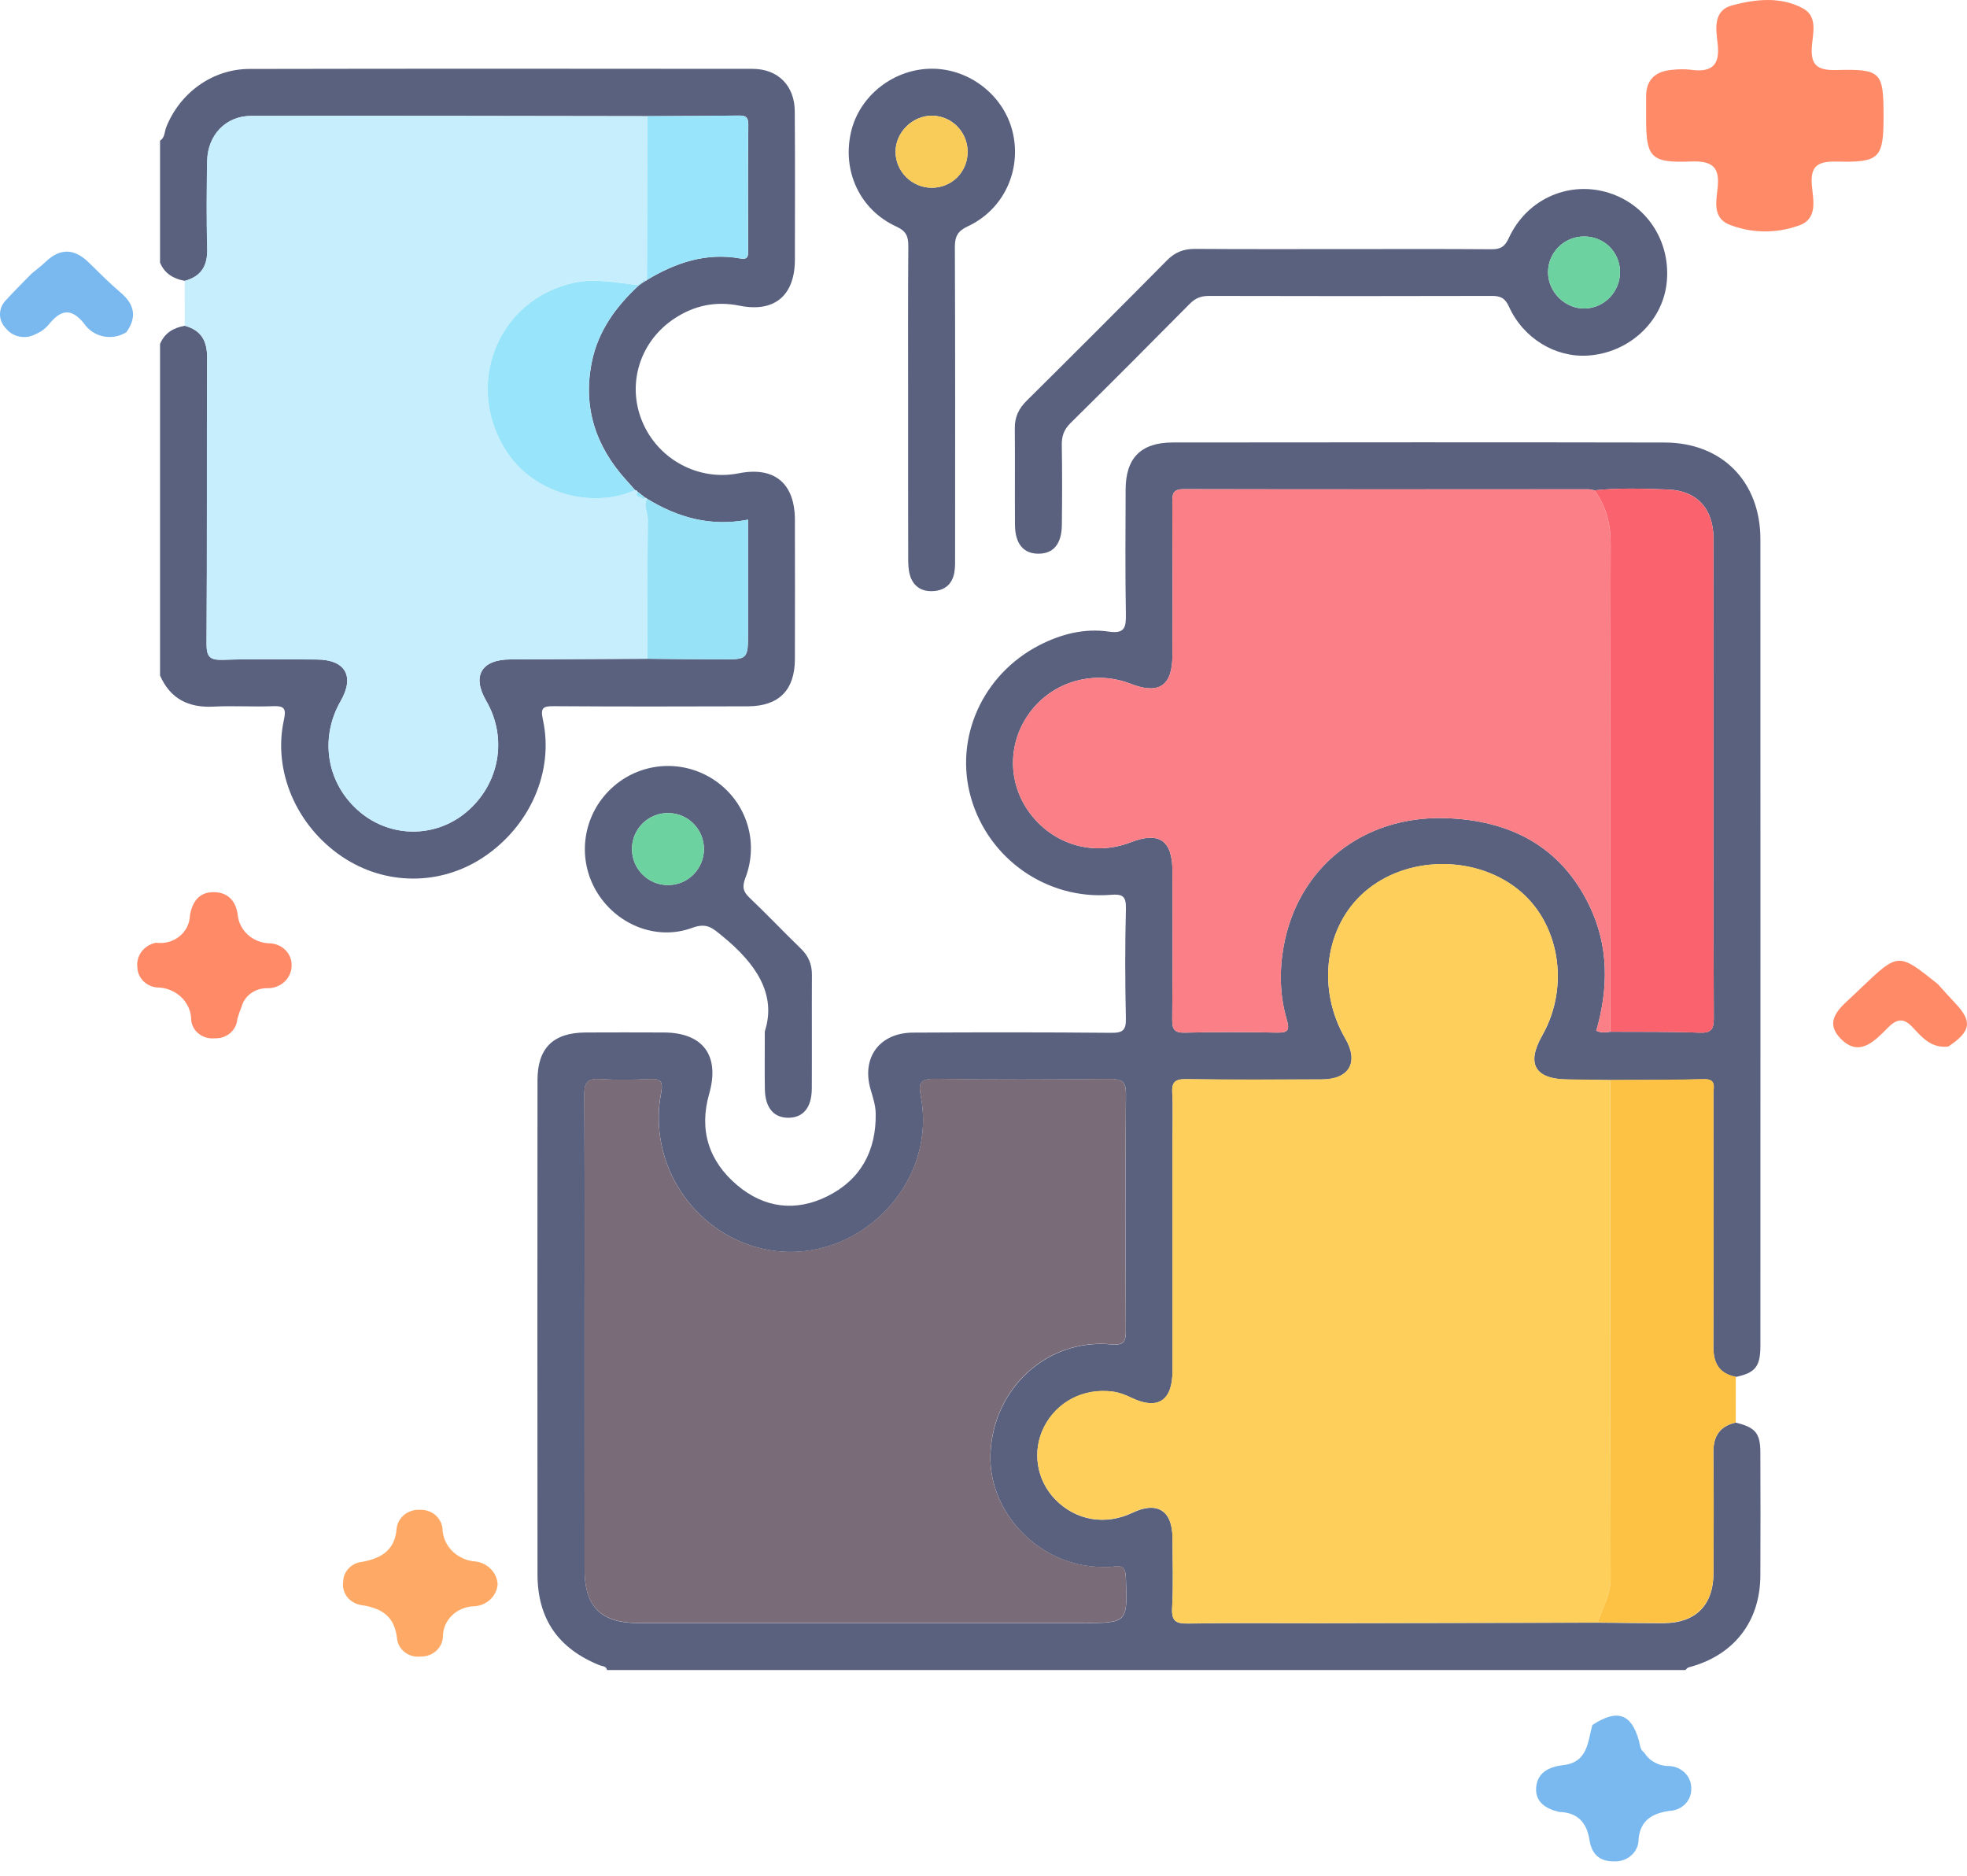 <svg width="86" height="82" viewBox="0 0 86 82" fill="none" xmlns="http://www.w3.org/2000/svg">
<path d="M68.168 79.209C67.582 79.073 67.121 78.773 67.162 78.157C67.205 77.515 67.681 77.241 68.342 77.164C69.433 77.037 69.414 76.139 69.621 75.408C70.706 74.699 71.324 74.904 71.657 76.098C71.708 76.281 71.698 76.482 71.883 76.609C71.994 76.792 72.155 76.944 72.349 77.048C72.543 77.152 72.762 77.206 72.985 77.202C73.248 77.215 73.495 77.325 73.674 77.508C73.853 77.692 73.95 77.934 73.944 78.184C73.949 78.308 73.928 78.431 73.883 78.547C73.839 78.663 73.77 78.77 73.681 78.861C73.593 78.952 73.487 79.025 73.368 79.077C73.25 79.129 73.122 79.158 72.992 79.163C72.236 79.268 71.724 79.576 71.641 80.383C71.645 80.515 71.62 80.646 71.568 80.769C71.516 80.891 71.438 81.002 71.339 81.094C71.24 81.187 71.122 81.259 70.993 81.306C70.863 81.353 70.725 81.375 70.586 81.369C69.892 81.386 69.585 81.01 69.494 80.433C69.375 79.693 69.001 79.234 68.168 79.209Z" fill="#79B9EF"/>
<path d="M85.184 45.749C84.453 45.838 84.042 45.361 83.634 44.92C83.241 44.493 82.945 44.521 82.544 44.924C81.976 45.493 81.294 46.246 80.477 45.405C79.677 44.582 80.527 43.996 81.105 43.44C81.202 43.346 81.3 43.254 81.397 43.161C82.999 41.637 82.999 41.637 84.727 43.022C84.97 43.289 85.206 43.561 85.456 43.822C86.248 44.649 86.189 45.077 85.184 45.749Z" fill="#FF8A68"/>
<path d="M21.756 69.26C21.737 69.51 21.623 69.745 21.436 69.922C21.248 70.098 20.999 70.204 20.735 70.219C20.369 70.226 20.019 70.369 19.762 70.618C19.506 70.868 19.363 71.203 19.365 71.552C19.355 71.785 19.249 72.006 19.071 72.167C18.893 72.328 18.656 72.417 18.41 72.415C18.288 72.431 18.163 72.425 18.044 72.395C17.925 72.365 17.814 72.313 17.716 72.241C17.618 72.17 17.537 72.081 17.476 71.979C17.415 71.877 17.377 71.764 17.362 71.648C17.259 70.685 16.733 70.304 15.783 70.164C15.538 70.125 15.32 69.996 15.174 69.806C15.029 69.615 14.968 69.378 15.005 69.145C15.006 68.929 15.091 68.721 15.244 68.561C15.396 68.401 15.606 68.3 15.832 68.277C16.693 68.12 17.27 67.752 17.341 66.816C17.369 66.581 17.49 66.366 17.681 66.214C17.871 66.063 18.116 65.987 18.364 66.002C18.611 65.992 18.852 66.075 19.036 66.232C19.219 66.389 19.331 66.609 19.346 66.843C19.361 67.207 19.517 67.553 19.784 67.815C20.051 68.076 20.41 68.235 20.793 68.261C21.051 68.294 21.289 68.412 21.465 68.594C21.641 68.777 21.744 69.012 21.756 69.26Z" fill="#FEAA66"/>
<path d="M1.381 11.961C1.588 11.789 1.805 11.627 1.999 11.442C2.642 10.828 3.259 10.868 3.879 11.474C4.337 11.921 4.787 12.378 5.276 12.792C5.894 13.316 5.99 13.877 5.523 14.525C5.378 14.616 5.215 14.678 5.045 14.709C4.874 14.741 4.699 14.739 4.528 14.706C4.358 14.672 4.197 14.607 4.053 14.514C3.91 14.421 3.787 14.302 3.692 14.164C3.105 13.422 2.644 13.546 2.123 14.198C1.971 14.376 1.776 14.516 1.554 14.607C1.343 14.723 1.094 14.762 0.855 14.715C0.616 14.669 0.404 14.54 0.258 14.354C0.09 14.186 -0.003 13.962 5.29122e-05 13.729C0.003 13.497 0.1 13.275 0.272 13.11C0.627 12.717 1.01 12.344 1.381 11.961Z" fill="#79B9EF"/>
<path d="M6.823 41.211C7.002 41.236 7.186 41.225 7.361 41.179C7.536 41.132 7.699 41.051 7.839 40.94C7.978 40.829 8.092 40.692 8.172 40.536C8.251 40.381 8.296 40.212 8.301 40.039C8.391 39.465 8.676 39.002 9.326 39C9.944 38.998 10.306 39.359 10.392 39.983C10.421 40.314 10.575 40.623 10.826 40.854C11.078 41.085 11.409 41.221 11.758 41.237C11.889 41.237 12.018 41.261 12.138 41.309C12.258 41.356 12.368 41.426 12.46 41.513C12.552 41.601 12.625 41.705 12.675 41.819C12.724 41.934 12.75 42.057 12.75 42.181C12.754 42.313 12.73 42.445 12.68 42.568C12.63 42.692 12.554 42.805 12.457 42.9C12.36 42.995 12.244 43.071 12.115 43.122C11.987 43.174 11.849 43.2 11.71 43.2C11.45 43.19 11.194 43.265 10.986 43.411C10.777 43.558 10.627 43.769 10.562 44.008C10.486 44.188 10.423 44.373 10.373 44.562C10.356 44.794 10.244 45.01 10.061 45.164C9.878 45.319 9.638 45.399 9.394 45.389C9.272 45.402 9.149 45.393 9.031 45.361C8.913 45.33 8.803 45.276 8.706 45.203C8.61 45.131 8.53 45.041 8.471 44.939C8.412 44.837 8.374 44.725 8.36 44.609C8.362 44.421 8.325 44.235 8.251 44.06C8.177 43.886 8.067 43.727 7.928 43.593C7.789 43.459 7.623 43.352 7.44 43.279C7.258 43.206 7.062 43.168 6.864 43.167C6.636 43.146 6.424 43.047 6.267 42.889C6.11 42.731 6.017 42.525 6.007 42.308C5.971 42.061 6.035 41.81 6.186 41.606C6.338 41.402 6.565 41.261 6.823 41.211Z" fill="#FF8A68"/>
<path d="M82.351 5.087C82.351 6.909 82.188 7.109 80.327 7.064C79.485 7.042 79.149 7.24 79.216 8.088C79.268 8.734 79.514 9.598 78.593 9.877C77.61 10.22 76.527 10.194 75.565 9.802C74.871 9.49 75.04 8.769 75.099 8.207C75.193 7.311 74.879 7.021 73.915 7.06C72.178 7.13 71.972 6.878 71.971 5.21C71.971 4.882 71.974 4.554 71.971 4.226C71.966 3.456 72.405 3.092 73.179 3.047C73.42 3.022 73.663 3.022 73.903 3.047C74.842 3.184 75.204 2.849 75.1 1.93C75.029 1.301 74.875 0.467 75.728 0.236C76.741 -0.038 77.856 -0.163 78.831 0.368C79.476 0.719 79.265 1.44 79.22 2.002C79.157 2.798 79.396 3.087 80.29 3.062C82.255 3.008 82.352 3.15 82.351 5.087Z" fill="#FF8A68"/>
<path d="M75.888 62.189C76.745 62.396 76.964 62.652 76.965 63.49C76.971 65.289 76.975 67.088 76.965 68.886C76.954 70.904 75.79 72.379 73.829 72.889C73.775 72.903 73.735 72.966 73.687 73.006C57.971 73.006 42.255 73.006 26.539 73.006C26.508 72.825 26.337 72.845 26.224 72.8C24.407 72.069 23.502 70.774 23.5 68.813C23.493 61.616 23.494 54.418 23.5 47.221C23.5 45.815 24.187 45.143 25.605 45.135C26.743 45.128 27.882 45.132 29.019 45.135C30.743 45.141 31.483 46.149 31.005 47.821C30.552 49.41 30.993 50.763 32.228 51.809C33.412 52.812 34.79 52.985 36.178 52.292C37.636 51.565 38.312 50.307 38.287 48.679C38.281 48.311 38.163 47.966 38.061 47.616C37.66 46.227 38.46 45.148 39.917 45.141C42.809 45.126 45.701 45.123 48.593 45.15C49.11 45.155 49.236 45.019 49.225 44.51C49.19 42.917 49.185 41.32 49.227 39.727C49.241 39.158 49.066 39.076 48.544 39.118C45.759 39.337 43.214 37.543 42.452 34.871C41.709 32.268 42.951 29.489 45.44 28.206C46.392 27.716 47.412 27.457 48.472 27.61C49.163 27.71 49.234 27.446 49.225 26.866C49.192 25.045 49.209 23.222 49.214 21.399C49.218 20.023 49.881 19.345 51.271 19.343C58.443 19.336 65.615 19.331 72.787 19.345C75.294 19.351 76.967 21.06 76.967 23.571C76.971 35.325 76.969 47.077 76.967 58.831C76.967 59.739 76.741 60.017 75.892 60.193C75.158 60.052 74.908 59.584 74.912 58.869C74.925 55.185 74.919 51.499 74.915 47.815C74.915 47.527 75.052 47.166 74.498 47.182C73.135 47.219 71.772 47.21 70.407 47.219C69.793 47.21 69.179 47.193 68.565 47.192C67.115 47.186 66.718 46.519 67.427 45.27C68.662 43.096 68.177 40.279 66.32 38.843C64.415 37.368 61.475 37.428 59.677 38.98C57.919 40.496 57.554 43.23 58.821 45.405C59.422 46.437 58.992 47.188 57.791 47.19C55.81 47.193 53.83 47.208 51.849 47.179C51.361 47.172 51.228 47.321 51.253 47.789C51.291 48.493 51.262 49.2 51.262 49.908C51.262 53.256 51.264 56.603 51.262 59.952C51.262 61.235 50.614 61.654 49.482 61.111C49.214 60.982 48.944 60.874 48.646 60.836C47.377 60.672 46.204 61.275 45.643 62.391C45.116 63.435 45.315 64.702 46.136 65.548C47.037 66.474 48.33 66.697 49.52 66.128C50.586 65.619 51.255 66.033 51.262 67.213C51.268 68.237 51.304 69.265 51.248 70.286C51.215 70.886 51.424 70.984 51.967 70.975C53.857 70.94 55.746 70.964 57.636 70.96C61.71 70.955 65.785 70.946 69.859 70.937C70.812 70.944 71.765 70.96 72.718 70.959C74.128 70.957 74.91 70.182 74.917 68.773C74.925 67.025 74.936 65.275 74.912 63.527C74.899 62.797 75.178 62.349 75.888 62.189ZM69.715 21.436C69.626 21.42 69.537 21.389 69.449 21.389C63.551 21.389 57.654 21.398 51.756 21.383C51.286 21.381 51.253 21.584 51.255 21.954C51.266 24.187 51.264 26.418 51.26 28.651C51.258 29.982 50.675 30.375 49.435 29.892C47.844 29.274 46.045 29.779 45.036 31.132C44.037 32.466 44.043 34.256 45.049 35.576C46.093 36.947 47.837 37.441 49.442 36.819C50.679 36.34 51.258 36.736 51.26 38.072C51.264 40.236 51.271 42.399 51.251 44.565C51.248 44.997 51.344 45.154 51.807 45.143C53.15 45.112 54.495 45.112 55.838 45.141C56.346 45.152 56.384 45.006 56.255 44.557C55.952 43.515 55.931 42.436 56.122 41.375C56.741 37.915 59.599 35.649 63.201 35.766C66.003 35.855 68.226 36.976 69.489 39.588C70.34 41.347 70.331 43.194 69.792 45.059C70.001 45.157 70.203 45.139 70.406 45.103C71.703 45.112 73 45.093 74.298 45.143C74.823 45.163 74.932 45.001 74.93 44.499C74.91 40.285 74.919 36.07 74.919 31.856C74.919 29.076 74.925 26.298 74.915 23.518C74.912 22.24 74.189 21.445 72.92 21.398C71.853 21.361 70.783 21.321 69.715 21.436ZM25.557 58.373C25.557 61.789 25.555 65.207 25.559 68.623C25.561 70.237 26.28 70.953 27.891 70.953C34.358 70.953 40.823 70.953 47.29 70.953C49.316 70.953 49.303 70.953 49.225 68.944C49.209 68.534 49.068 68.423 48.695 68.485C48.54 68.51 48.376 68.499 48.217 68.501C45.508 68.516 43.188 66.166 43.307 63.528C43.436 60.665 45.807 58.51 48.591 58.771C49.147 58.822 49.227 58.641 49.225 58.151C49.207 54.711 49.201 51.271 49.23 47.833C49.236 47.257 49.032 47.166 48.525 47.172C45.976 47.193 43.425 47.206 40.876 47.166C40.204 47.155 40.154 47.363 40.264 47.948C41.013 51.959 37.193 55.544 33.241 54.567C30.271 53.832 28.325 50.836 28.904 47.789C29.019 47.186 28.824 47.159 28.356 47.177C27.651 47.204 26.942 47.217 26.239 47.173C25.701 47.139 25.544 47.308 25.548 47.853C25.568 51.359 25.557 54.866 25.557 58.373Z" fill="#59617F"/>
<path d="M6.997 6.149C7.216 6.011 7.188 5.757 7.269 5.557C7.866 4.057 9.291 3.016 10.907 3.014C18.24 2.999 25.572 3.003 32.904 3.01C34.016 3.012 34.739 3.745 34.748 4.859C34.765 7.022 34.756 9.186 34.754 11.352C34.752 12.914 33.865 13.672 32.338 13.364C31.292 13.153 30.352 13.35 29.481 13.928C27.97 14.93 27.396 16.791 28.081 18.43C28.774 20.091 30.543 21.039 32.296 20.691C33.854 20.381 34.752 21.122 34.754 22.727C34.758 24.754 34.759 26.783 34.754 28.81C34.75 30.17 34.058 30.871 32.695 30.877C29.87 30.886 27.048 30.89 24.224 30.871C23.746 30.868 23.62 30.93 23.737 31.464C24.231 33.731 23.165 36.127 21.128 37.479C19.247 38.726 16.84 38.717 14.96 37.452C12.968 36.112 11.922 33.713 12.412 31.477C12.524 30.968 12.429 30.853 11.931 30.871C11.068 30.906 10.199 30.844 9.337 30.89C8.242 30.946 7.447 30.551 6.997 29.53C6.997 24.699 6.997 19.868 6.997 15.038C7.196 14.553 7.586 14.329 8.078 14.241C8.803 14.436 9.062 14.908 9.058 15.656C9.036 19.821 9.06 23.986 9.032 28.15C9.029 28.737 9.198 28.859 9.75 28.843C11.113 28.801 12.48 28.826 13.845 28.83C15.102 28.833 15.519 29.559 14.896 30.645C13.945 32.302 14.295 34.295 15.749 35.507C17.103 36.635 19.043 36.633 20.39 35.502C21.846 34.278 22.205 32.266 21.257 30.634C20.629 29.552 21.044 28.833 22.307 28.826C24.308 28.815 26.31 28.806 28.311 28.797C29.375 28.806 30.441 28.821 31.505 28.826C32.706 28.832 32.706 28.828 32.706 27.625C32.706 25.997 32.706 24.369 32.706 22.718C31.051 23.035 29.626 22.619 28.289 21.802C28.274 21.777 28.252 21.764 28.223 21.764L28.183 21.735C28.079 21.653 27.976 21.573 27.872 21.491C27.848 21.451 27.815 21.429 27.77 21.425C27.635 21.274 27.502 21.123 27.367 20.973C26.037 19.497 25.477 17.792 25.878 15.822C26.155 14.456 26.939 13.39 27.943 12.464L27.934 12.473C27.99 12.433 28.045 12.395 28.101 12.354L28.05 12.323L28.101 12.356C28.145 12.327 28.187 12.298 28.231 12.271C28.258 12.271 28.28 12.258 28.294 12.234C29.553 11.476 30.889 11.031 32.378 11.301C32.695 11.357 32.711 11.206 32.711 10.973C32.708 9.13 32.7 7.289 32.718 5.446C32.722 5.085 32.567 5.046 32.272 5.052C30.955 5.07 29.635 5.072 28.318 5.079C22.54 5.072 16.762 5.056 10.984 5.067C9.871 5.068 9.082 5.907 9.062 7.041C9.04 8.315 9.029 9.591 9.065 10.863C9.087 11.613 8.808 12.081 8.085 12.278C7.586 12.19 7.198 11.964 6.997 11.481C6.997 9.704 6.997 7.927 6.997 6.149Z" fill="#59617F"/>
<path d="M70.407 47.209C71.77 47.2 73.135 47.209 74.498 47.172C75.051 47.158 74.915 47.519 74.915 47.805C74.918 51.489 74.926 55.175 74.911 58.859C74.909 59.573 75.157 60.044 75.891 60.182C75.891 60.849 75.89 61.517 75.89 62.184C75.179 62.344 74.9 62.794 74.909 63.516C74.933 65.264 74.922 67.014 74.915 68.763C74.909 70.172 74.126 70.947 72.715 70.948C71.762 70.95 70.809 70.934 69.856 70.926C70.055 70.285 70.423 69.716 70.419 68.987C70.399 61.728 70.407 54.469 70.407 47.209Z" fill="#FDC244"/>
<path d="M58.721 10.889C60.883 10.889 63.046 10.88 65.209 10.896C65.603 10.9 65.792 10.788 65.967 10.407C66.729 8.743 68.505 7.923 70.213 8.393C71.977 8.88 73.085 10.559 72.864 12.411C72.662 14.097 71.195 15.433 69.418 15.544C68.006 15.634 66.605 14.795 65.978 13.412C65.803 13.025 65.601 12.934 65.215 12.936C61.093 12.947 56.973 12.947 52.851 12.936C52.505 12.936 52.259 13.036 52.017 13.282C50.288 15.03 48.551 16.771 46.8 18.499C46.514 18.782 46.416 19.072 46.423 19.462C46.443 20.623 46.439 21.786 46.426 22.947C46.417 23.778 46.06 24.203 45.406 24.205C44.754 24.209 44.384 23.776 44.377 22.956C44.366 21.543 44.382 20.133 44.369 18.72C44.364 18.229 44.542 17.859 44.89 17.515C46.946 15.479 48.99 13.433 51.024 11.379C51.372 11.027 51.747 10.88 52.236 10.881C54.395 10.896 56.558 10.889 58.721 10.889ZM69.245 10.338C68.378 10.345 67.682 11.044 67.682 11.902C67.682 12.777 68.444 13.517 69.311 13.486C70.164 13.455 70.841 12.735 70.829 11.871C70.816 11.004 70.122 10.331 69.245 10.338Z" fill="#59617F"/>
<path d="M39.704 17.605C39.704 15.329 39.695 13.05 39.713 10.773C39.717 10.343 39.629 10.106 39.188 9.904C37.59 9.171 36.81 7.474 37.21 5.762C37.58 4.172 39.092 2.997 40.757 3.004C42.414 3.009 43.911 4.198 44.281 5.798C44.666 7.463 43.879 9.163 42.315 9.893C41.869 10.101 41.747 10.339 41.748 10.808C41.767 15.294 41.76 19.782 41.758 24.268C41.758 24.518 41.767 24.773 41.727 25.017C41.639 25.533 41.308 25.816 40.79 25.841C40.273 25.869 39.912 25.617 39.775 25.114C39.711 24.877 39.708 24.62 39.708 24.37C39.702 22.115 39.704 19.86 39.704 17.605ZM42.306 6.657C42.315 5.789 41.636 5.078 40.776 5.058C39.903 5.038 39.143 5.784 39.154 6.652C39.163 7.505 39.875 8.206 40.735 8.208C41.605 8.21 42.297 7.527 42.306 6.657Z" fill="#59617F"/>
<path d="M33.438 45.088C33.971 43.451 33.026 42.097 31.577 40.917C31.158 40.576 30.909 40.323 30.265 40.56C28.667 41.151 26.892 40.39 26.049 38.917C25.218 37.465 25.491 35.635 26.714 34.479C27.935 33.325 29.773 33.157 31.184 34.07C32.61 34.995 33.208 36.767 32.589 38.38C32.443 38.761 32.485 38.976 32.773 39.247C33.532 39.968 34.252 40.731 35.005 41.459C35.34 41.781 35.5 42.144 35.498 42.607C35.489 44.27 35.502 45.932 35.493 47.594C35.487 48.415 35.12 48.856 34.48 48.863C33.833 48.87 33.456 48.429 33.441 47.62C33.428 46.889 33.438 46.16 33.438 45.088ZM30.777 37.127C30.783 36.267 30.105 35.567 29.248 35.543C28.361 35.52 27.636 36.221 27.63 37.105C27.625 37.99 28.345 38.702 29.227 38.691C30.083 38.681 30.772 37.984 30.777 37.127Z" fill="#59617F"/>
<path d="M70.406 47.212C70.406 54.472 70.399 61.731 70.421 68.991C70.423 69.721 70.056 70.289 69.858 70.931C65.784 70.938 61.709 70.947 57.635 70.955C55.745 70.958 53.856 70.935 51.966 70.969C51.423 70.978 51.212 70.88 51.246 70.28C51.303 69.259 51.266 68.231 51.261 67.207C51.254 66.026 50.585 65.612 49.519 66.122C48.329 66.689 47.035 66.469 46.135 65.543C45.313 64.697 45.115 63.43 45.642 62.385C46.203 61.27 47.378 60.664 48.644 60.83C48.943 60.869 49.213 60.978 49.481 61.106C50.614 61.651 51.261 61.23 51.261 59.946C51.263 56.598 51.261 53.251 51.261 49.902C51.261 49.197 51.29 48.489 51.252 47.784C51.226 47.314 51.359 47.166 51.848 47.173C53.828 47.202 55.809 47.188 57.79 47.184C58.99 47.182 59.421 46.431 58.819 45.4C57.553 43.225 57.917 40.49 59.676 38.974C61.474 37.423 64.411 37.362 66.319 38.837C68.178 40.274 68.662 43.09 67.425 45.265C66.716 46.513 67.114 47.181 68.564 47.186C69.178 47.188 69.792 47.202 70.406 47.212Z" fill="#FED05B"/>
<path d="M25.558 58.371C25.558 54.864 25.569 51.355 25.545 47.848C25.541 47.303 25.698 47.133 26.236 47.168C26.939 47.212 27.648 47.199 28.353 47.171C28.821 47.153 29.016 47.181 28.901 47.784C28.322 50.832 30.268 53.829 33.238 54.561C37.19 55.538 41.01 51.953 40.261 47.943C40.151 47.357 40.2 47.151 40.873 47.16C43.422 47.2 45.973 47.188 48.522 47.166C49.027 47.162 49.231 47.253 49.227 47.828C49.198 51.267 49.204 54.705 49.222 58.145C49.224 58.636 49.144 58.818 48.588 58.765C45.802 58.504 43.431 60.659 43.304 63.523C43.185 66.16 45.505 68.508 48.214 68.496C48.373 68.496 48.537 68.507 48.692 68.479C49.065 68.417 49.206 68.528 49.222 68.939C49.3 70.947 49.313 70.947 47.287 70.947C40.82 70.947 34.355 70.947 27.888 70.947C26.279 70.947 25.558 70.231 25.556 68.618C25.556 65.205 25.558 61.789 25.558 58.371Z" fill="#796C78"/>
<path d="M70.405 45.102C70.203 45.137 70.001 45.155 69.791 45.059C70.331 43.194 70.34 41.347 69.489 39.588C68.226 36.978 66.003 35.857 63.201 35.765C59.598 35.651 56.741 37.916 56.122 41.374C55.932 42.435 55.952 43.515 56.255 44.557C56.386 45.006 56.346 45.151 55.837 45.141C54.494 45.11 53.15 45.11 51.807 45.142C51.342 45.153 51.245 44.997 51.251 44.565C51.271 42.401 51.262 40.237 51.26 38.071C51.258 36.735 50.679 36.34 49.442 36.819C47.836 37.441 46.093 36.947 45.048 35.576C44.042 34.256 44.039 32.464 45.036 31.132C46.047 29.779 47.843 29.274 49.434 29.892C50.675 30.375 51.256 29.981 51.26 28.651C51.264 26.418 51.267 24.186 51.255 21.953C51.253 21.583 51.286 21.381 51.756 21.383C57.654 21.397 63.55 21.388 69.449 21.388C69.538 21.388 69.627 21.419 69.715 21.436C70.227 22.139 70.422 22.912 70.42 23.794C70.398 30.896 70.407 37.998 70.405 45.102Z" fill="#FB7F86"/>
<path d="M70.406 45.103C70.406 37.999 70.397 30.898 70.421 23.794C70.425 22.911 70.228 22.139 69.716 21.435C70.782 21.32 71.853 21.36 72.919 21.4C74.189 21.448 74.911 22.242 74.914 23.52C74.924 26.3 74.916 29.078 74.918 31.858C74.918 36.073 74.909 40.287 74.929 44.502C74.931 45.003 74.822 45.165 74.297 45.145C73.003 45.094 71.704 45.112 70.406 45.103Z" fill="#FA636D"/>
<path d="M8.078 14.239C8.078 13.585 8.078 12.932 8.076 12.277C8.8 12.081 9.078 11.612 9.056 10.863C9.02 9.589 9.031 8.315 9.053 7.04C9.073 5.908 9.862 5.07 10.975 5.066C16.753 5.055 22.531 5.072 28.309 5.079C28.302 7.463 28.293 9.849 28.286 12.234C28.271 12.258 28.249 12.268 28.222 12.27C28.125 12.221 28.091 12.259 28.093 12.356L28.041 12.323L28.093 12.354C27.996 12.338 27.941 12.38 27.925 12.473L27.934 12.463C26.99 12.369 26.041 12.15 25.099 12.354C21.757 13.08 20.268 16.828 22.141 19.724C23.351 21.594 25.9 22.251 27.766 21.425C27.812 21.43 27.846 21.452 27.868 21.49C27.768 21.671 27.894 21.711 28.029 21.744C28.087 21.802 28.149 21.828 28.22 21.764C28.249 21.764 28.271 21.777 28.286 21.802C28.129 22.117 28.328 22.418 28.324 22.732C28.302 24.753 28.309 26.777 28.308 28.798C26.307 28.808 24.304 28.817 22.303 28.828C21.041 28.835 20.625 29.551 21.254 30.636C22.201 32.267 21.843 34.278 20.387 35.503C19.042 36.633 17.099 36.635 15.746 35.508C14.291 34.296 13.942 32.304 14.893 30.647C15.518 29.56 15.101 28.835 13.841 28.831C12.477 28.828 11.11 28.802 9.747 28.844C9.195 28.86 9.026 28.738 9.029 28.151C9.058 23.986 9.033 19.821 9.055 15.657C9.062 14.906 8.803 14.434 8.078 14.239Z" fill="#C7EEFD"/>
<path d="M27.766 21.427C25.9 22.254 23.349 21.596 22.141 19.726C20.268 16.829 21.757 13.082 25.102 12.358C26.046 12.154 26.995 12.372 27.937 12.467C26.935 13.393 26.15 14.458 25.873 15.825C25.472 17.796 26.033 19.5 27.361 20.976C27.498 21.124 27.631 21.275 27.766 21.427Z" fill="#98E4FA"/>
<path d="M28.287 12.233C28.294 9.849 28.303 7.463 28.311 5.078C29.628 5.071 30.947 5.069 32.265 5.051C32.558 5.047 32.715 5.084 32.711 5.445C32.693 7.288 32.702 9.129 32.704 10.972C32.704 11.205 32.689 11.356 32.37 11.3C30.882 11.03 29.548 11.475 28.287 12.233Z" fill="#98E4FA"/>
<path d="M28.309 28.797C28.31 26.776 28.301 24.752 28.325 22.73C28.329 22.417 28.128 22.116 28.287 21.801C29.624 22.617 31.051 23.035 32.704 22.716C32.704 24.367 32.704 25.995 32.704 27.623C32.704 28.824 32.704 28.83 31.503 28.824C30.439 28.823 29.373 28.808 28.309 28.797Z" fill="#98E2F8"/>
<path d="M28.028 21.746C27.893 21.713 27.769 21.673 27.867 21.492C27.971 21.574 28.075 21.654 28.179 21.736C28.128 21.74 28.079 21.744 28.028 21.746Z" fill="#98E4FA"/>
<path d="M28.096 12.354C28.094 12.257 28.129 12.217 28.225 12.268C28.181 12.296 28.14 12.325 28.096 12.354Z" fill="#98E4FA"/>
<path d="M27.928 12.474C27.944 12.379 27.999 12.339 28.095 12.355C28.039 12.395 27.984 12.435 27.928 12.474Z" fill="#98E4FA"/>
<path d="M28.028 21.744C28.079 21.74 28.129 21.736 28.18 21.734L28.22 21.764C28.149 21.827 28.087 21.804 28.028 21.744Z" fill="#98E2F8"/>
<path d="M69.246 10.336C70.123 10.329 70.817 10.999 70.829 11.869C70.844 12.733 70.166 13.455 69.312 13.484C68.444 13.515 67.684 12.775 67.683 11.9C67.683 11.041 68.379 10.345 69.246 10.336Z" fill="#6CD29F"/>
<path d="M42.307 6.658C42.298 7.527 41.605 8.211 40.736 8.209C39.876 8.207 39.163 7.505 39.154 6.652C39.145 5.784 39.903 5.041 40.776 5.059C41.636 5.079 42.316 5.79 42.307 6.658Z" fill="#F9CC59"/>
<path d="M30.778 37.128C30.772 37.984 30.084 38.681 29.227 38.692C28.343 38.704 27.624 37.99 27.631 37.106C27.636 36.222 28.363 35.522 29.249 35.544C30.107 35.567 30.783 36.267 30.778 37.128Z" fill="#6CD29F"/>
</svg>
